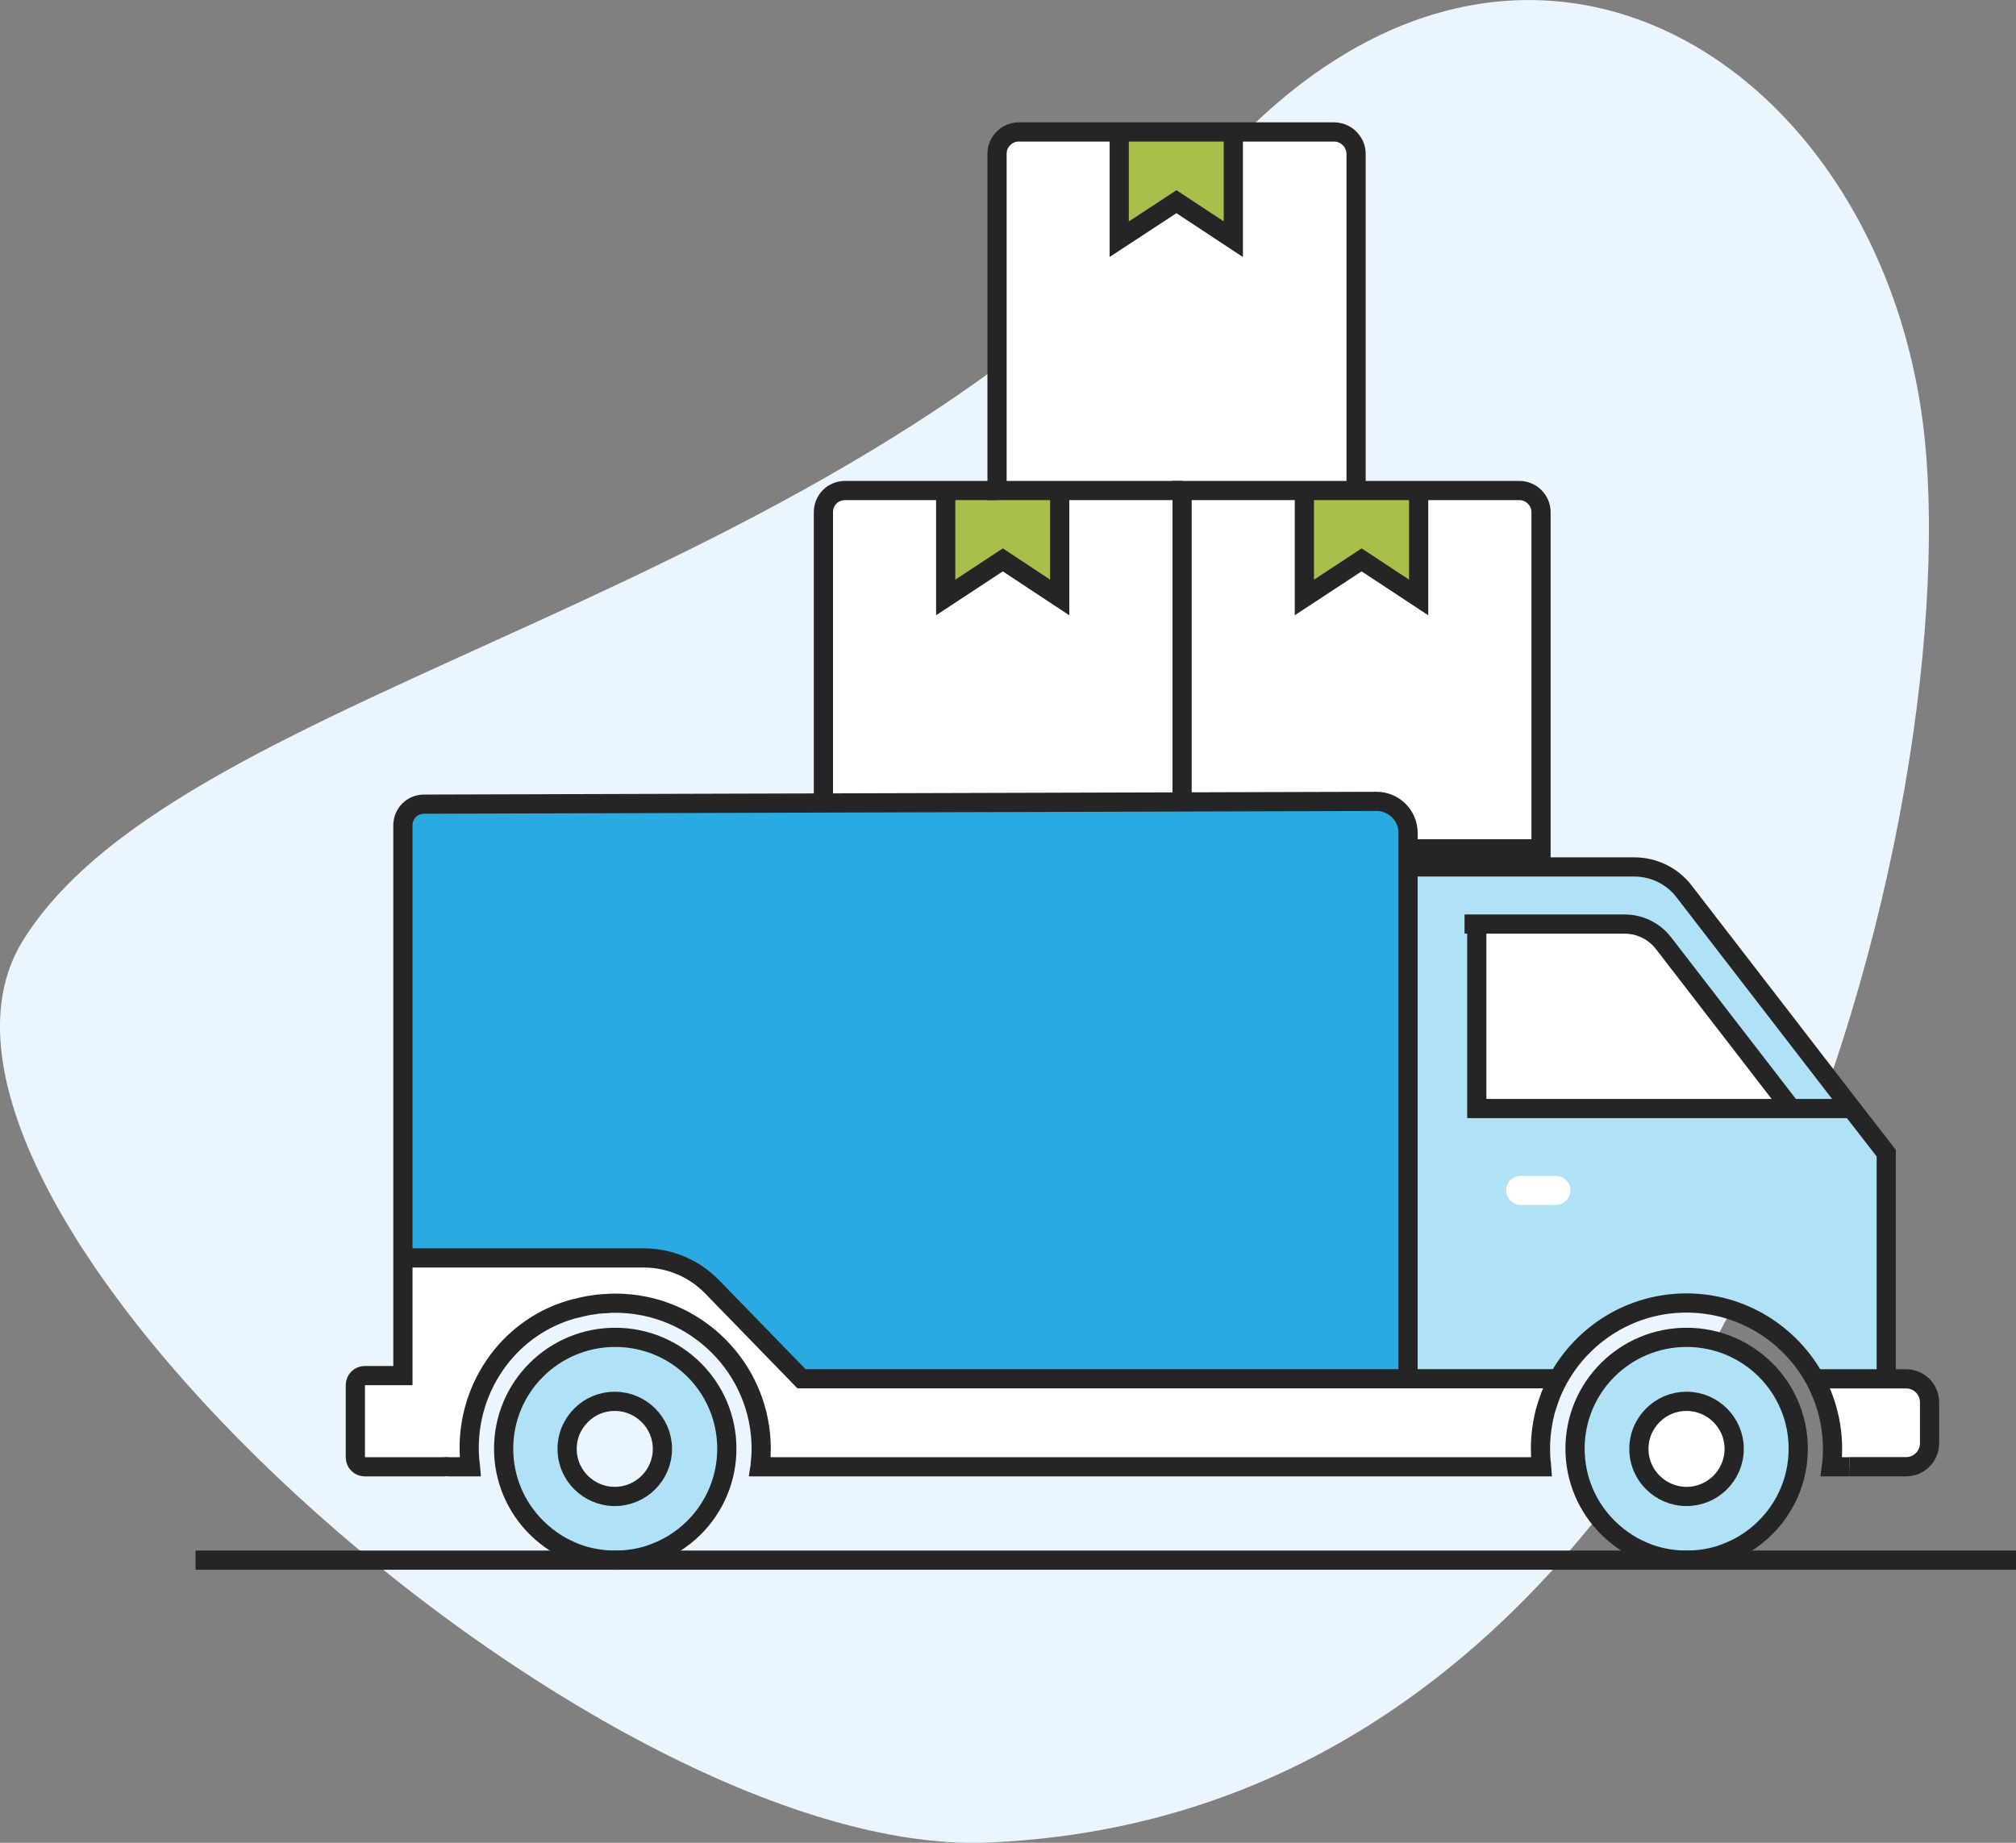 <svg width="105" height="96" viewBox="0 0 105 96" fill="none" xmlns="http://www.w3.org/2000/svg">
<rect x="0" y="0" width="105" height="96" fill="#808080" stroke="none"/>
<g clip-path="url(#clip0)">
<path d="M62.796 9.146C78.549 -9.432 98.204 2.913 100.249 22.885C102.293 42.856 90.184 94.402 51.444 95.989C30.873 96.829 -7.199 62.563 1.186 49.012C9.571 35.461 43.909 31.419 62.796 9.146Z" fill="#EAF5FF"/>
<path d="M73.888 25.553V31.125L70.917 29.167L67.936 31.125V25.553H70.619H73.888Z" fill="#A9BF4B"/>
<path d="M70.619 8.013V25.553H67.936H61.571H55.197H51.929V8.013C51.929 7.391 52.437 6.874 53.061 6.874H58.298V12.466L61.279 10.507L64.24 12.466V6.87H69.486C70.101 6.87 70.619 7.391 70.619 8.013Z" fill="white"/>
<path d="M64.235 6.87V12.461L61.274 10.507L58.293 12.461V6.87H64.235Z" fill="#A9BF4B"/>
<path d="M79.12 25.553H75.702H73.883V31.125L70.912 29.172L67.931 31.125V25.553H61.567H55.193V31.125L52.231 29.172L49.251 31.125V25.553H44.019C43.39 25.553 42.886 26.055 42.886 26.682V44.213H61.567H75.702H80.257V26.682C80.262 26.055 79.743 25.553 79.12 25.553Z" fill="white"/>
<path d="M55.193 25.553V31.125L52.231 29.167L49.255 31.125V25.553H51.929H55.193Z" fill="#A9BF4B"/>
<path d="M61.572 44.218H42.886V26.682C42.886 26.05 43.385 25.553 44.019 25.553H49.255H51.929" stroke="#252525" stroke-miterlimit="10"/>
<path d="M55.193 25.553V31.125L52.231 29.167L49.255 31.125V25.553" stroke="#252525" stroke-miterlimit="10"/>
<path d="M61.571 25.553H55.197H51.929V8.013C51.929 7.391 52.437 6.874 53.061 6.874H58.298H64.24H69.486C70.11 6.874 70.629 7.395 70.629 8.013V25.553" stroke="#252525" stroke-miterlimit="10"/>
<path d="M64.235 6.87V12.461L61.274 10.507L58.293 12.461V6.87" stroke="#252525" stroke-miterlimit="10"/>
<path d="M61.572 44.218H75.707H80.262V26.682C80.262 26.05 79.743 25.553 79.12 25.553H75.702H73.883H70.614H67.931H61.567V44.218H61.572Z" stroke="#252525" stroke-miterlimit="10"/>
<path d="M67.936 25.553V31.125L70.917 29.167L73.888 31.125V25.553" stroke="#252525" stroke-miterlimit="10"/>
<path d="M87.841 77.953C87.154 77.953 86.545 77.678 86.089 77.229C85.921 77.061 85.772 76.872 85.662 76.66C85.47 76.303 85.364 75.903 85.364 75.478C85.364 75.054 85.47 74.653 85.662 74.301C85.777 74.089 85.926 73.896 86.089 73.732C86.54 73.278 87.154 73.008 87.841 73.008C89.209 73.008 90.322 74.123 90.322 75.483C90.327 76.839 89.213 77.953 87.841 77.953Z" fill="white"/>
<path d="M99.187 71.831C99.859 71.831 100.402 72.376 100.402 73.052V75.194C100.402 75.864 99.859 76.414 99.187 76.414H96.322H95.53H95.525H95.386C95.429 76.105 95.444 75.797 95.444 75.473C95.444 74.156 95.103 72.921 94.512 71.831H98.232H99.187Z" fill="white"/>
<path d="M90.361 80.707C90.534 80.626 90.701 80.534 90.855 80.442C90.701 80.539 90.534 80.63 90.361 80.707Z" fill="#29ABE2"/>
<path d="M87.841 81.277C88.407 81.277 88.954 81.2 89.468 81.05C88.954 81.2 88.407 81.282 87.841 81.282C87.274 81.282 86.727 81.2 86.214 81.05C86.727 81.2 87.279 81.277 87.841 81.277Z" fill="#29ABE2"/>
<path d="M87.841 77.953C89.209 77.953 90.322 76.839 90.322 75.473C90.322 74.113 89.209 72.999 87.841 72.999C87.154 72.999 86.545 73.274 86.089 73.722C85.921 73.891 85.772 74.079 85.662 74.291C85.465 74.644 85.359 75.039 85.359 75.469C85.359 75.898 85.465 76.303 85.662 76.65C85.777 76.863 85.925 77.056 86.089 77.22C86.545 77.678 87.159 77.953 87.841 77.953ZM87.841 69.675C91.052 69.675 93.653 72.27 93.653 75.473C93.653 77.075 93.005 78.527 91.949 79.579C91.623 79.907 91.253 80.196 90.855 80.442C90.701 80.539 90.533 80.626 90.361 80.708C90.073 80.843 89.775 80.963 89.468 81.055C88.954 81.204 88.407 81.282 87.841 81.282C87.274 81.282 86.727 81.204 86.213 81.055C85.901 80.968 85.604 80.847 85.321 80.708C85.148 80.626 84.98 80.534 84.826 80.442C84.428 80.196 84.058 79.907 83.732 79.579C82.676 78.527 82.028 77.075 82.028 75.473C82.033 72.265 84.634 69.675 87.841 69.675Z" fill="#AFE1F7"/>
<path d="M84.615 48.14C85.412 48.14 86.156 48.507 86.641 49.134L93.293 57.754H76.916V48.14H84.615Z" fill="white"/>
<path d="M85.662 74.296C85.47 74.648 85.364 75.044 85.364 75.473C85.364 75.903 85.47 76.298 85.662 76.655C85.465 76.303 85.359 75.898 85.359 75.473C85.359 75.049 85.465 74.644 85.662 74.296Z" fill="#29ABE2"/>
<path d="M84.831 80.437C84.985 80.534 85.153 80.621 85.326 80.703C85.153 80.63 84.985 80.539 84.831 80.437Z" fill="#29ABE2"/>
<path d="M81.034 61.261C81.452 61.261 81.793 61.599 81.793 62.019C81.793 62.444 81.452 62.776 81.034 62.776H79.201C78.783 62.776 78.443 62.444 78.443 62.019C78.443 61.604 78.783 61.261 79.201 61.261H81.034Z" fill="white"/>
<path d="M80.286 76.245C80.291 76.303 80.296 76.356 80.305 76.414H80.3C80.291 76.356 80.286 76.298 80.286 76.245Z" fill="white"/>
<path d="M73.768 62.019C73.528 62.019 73.341 61.831 73.341 61.59V71.691V71.836H81.169H81.174C82.465 69.487 84.961 67.885 87.846 67.885C90.721 67.885 93.231 69.487 94.522 71.836H98.242V60.08L96.394 57.697L87.716 46.447C87.097 45.636 86.132 45.168 85.115 45.168H76.916H73.336V61.59C73.336 61.353 73.528 61.155 73.763 61.155L73.768 62.019ZM81.035 62.772H79.201C78.784 62.772 78.443 62.439 78.443 62.014C78.443 61.599 78.784 61.257 79.201 61.257H81.035C81.452 61.257 81.793 61.594 81.793 62.014C81.793 62.439 81.452 62.772 81.035 62.772ZM76.916 57.75V48.14H84.615C85.412 48.14 86.156 48.507 86.641 49.134L93.293 57.754H76.916V57.75Z" fill="#AFE1F7"/>
<path d="M73.336 71.691V71.836H67.543H41.748L37.088 67.041C37.083 67.036 37.083 67.036 37.078 67.031L35.624 65.54H33.522H20.994V42.988C20.994 42.385 21.484 41.893 22.084 41.893L71.694 41.748C72.606 41.743 73.346 42.481 73.346 43.388V45.159V61.58V71.691H73.336Z" fill="#29ABE2"/>
<path d="M80.775 72.671V72.675C80.723 72.82 80.67 72.96 80.622 73.109C80.569 73.259 80.526 73.409 80.483 73.563C80.329 74.176 80.243 74.812 80.243 75.473C80.243 75.734 80.252 75.99 80.286 76.245C80.286 76.298 80.291 76.356 80.296 76.414H39.584C39.584 76.38 39.589 76.342 39.593 76.308C39.593 76.264 39.598 76.231 39.598 76.197C39.627 75.961 39.641 75.719 39.641 75.478C39.641 71.291 36.233 67.89 32.043 67.89C31.87 67.89 31.703 67.895 31.53 67.914C31.486 67.909 31.448 67.914 31.4 67.919C31.227 67.928 31.055 67.948 30.882 67.977C30.738 67.996 30.594 68.02 30.445 68.054C30.344 68.073 30.243 68.097 30.143 68.126C29.994 68.155 29.845 68.194 29.696 68.237C26.346 69.241 24.21 72.492 24.45 75.946C24.46 76.081 24.474 76.221 24.493 76.356L24.498 76.414H23.423C23.356 76.414 23.284 76.409 23.226 76.404H23.221C23.192 76.409 23.154 76.414 23.125 76.414H18.997C18.729 76.414 18.508 76.192 18.508 75.927V72.15C18.508 71.884 18.729 71.662 18.997 71.662H20.985V65.536H33.512C34.851 65.536 36.133 66.071 37.069 67.026C37.074 67.031 37.074 67.031 37.078 67.036L41.739 71.831H67.533H73.326H81.155C81.02 72.101 80.886 72.386 80.775 72.671Z" fill="white"/>
<path d="M34.563 80.707C34.731 80.626 34.894 80.534 35.058 80.442C34.899 80.539 34.731 80.63 34.563 80.707Z" fill="#29ABE2"/>
<path d="M35.619 65.531L37.073 67.022C36.138 66.061 34.856 65.531 33.517 65.531H35.619Z" fill="white"/>
<path d="M32.038 81.277C31.477 81.277 30.93 81.2 30.411 81.05C30.099 80.963 29.802 80.843 29.518 80.703C29.351 80.621 29.187 80.529 29.024 80.437C28.626 80.191 28.256 79.902 27.93 79.574C26.874 78.522 26.226 77.07 26.226 75.469C26.226 72.26 28.827 69.67 32.038 69.67C35.254 69.67 37.851 72.265 37.851 75.469C37.851 77.07 37.203 78.522 36.152 79.574C35.825 79.902 35.456 80.191 35.057 80.437C34.899 80.534 34.731 80.621 34.563 80.703C34.275 80.838 33.977 80.958 33.67 81.05C33.152 81.2 32.605 81.277 32.038 81.277ZM34.525 75.473C34.525 74.113 33.411 72.999 32.048 72.999C30.671 72.999 29.567 74.113 29.567 75.473C29.567 76.843 30.675 77.953 32.048 77.953C33.411 77.953 34.525 76.839 34.525 75.473Z" fill="#AFE1F7"/>
<path d="M32.048 81.282C31.482 81.282 30.934 81.2 30.416 81.05C30.934 81.2 31.482 81.277 32.043 81.277C32.61 81.277 33.157 81.2 33.675 81.05C33.152 81.2 32.614 81.282 32.048 81.282Z" fill="#29ABE2"/>
<path d="M29.523 80.707C29.355 80.63 29.192 80.539 29.029 80.442C29.188 80.534 29.355 80.626 29.523 80.707Z" fill="#29ABE2"/>
<path d="M30.147 68.121C26.864 68.966 24.44 71.942 24.44 75.473C24.44 75.632 24.445 75.787 24.45 75.941C24.21 72.487 26.346 69.236 29.696 68.232C29.85 68.184 29.999 68.15 30.147 68.121Z" fill="white"/>
<path d="M29.029 80.437C28.631 80.191 28.261 79.902 27.935 79.574C26.879 78.522 26.231 77.07 26.231 75.469C26.231 72.26 28.832 69.67 32.043 69.67C35.259 69.67 37.856 72.265 37.856 75.469C37.856 77.07 37.208 78.522 36.157 79.574C35.83 79.902 35.461 80.191 35.062 80.437C34.904 80.534 34.736 80.621 34.568 80.703C34.28 80.838 33.982 80.958 33.675 81.05C33.157 81.2 32.61 81.277 32.043 81.277C31.482 81.277 30.934 81.2 30.416 81.05C30.104 80.963 29.806 80.843 29.523 80.703C29.355 80.626 29.187 80.534 29.029 80.437Z" stroke="#252525" stroke-miterlimit="10"/>
<path d="M85.662 74.296C85.777 74.084 85.926 73.891 86.089 73.727C86.54 73.274 87.154 73.003 87.841 73.003C89.209 73.003 90.322 74.118 90.322 75.478C90.322 76.848 89.209 77.958 87.841 77.958C87.154 77.958 86.545 77.683 86.089 77.234C85.921 77.065 85.772 76.877 85.662 76.665C85.465 76.313 85.359 75.907 85.359 75.483C85.359 75.058 85.465 74.644 85.662 74.296Z" stroke="#252525" stroke-miterlimit="10"/>
<path d="M29.84 74.296C29.955 74.084 30.104 73.891 30.267 73.727C30.719 73.274 31.333 73.003 32.019 73.003C33.387 73.003 34.501 74.118 34.501 75.478C34.501 76.848 33.387 77.958 32.019 77.958C31.333 77.958 30.723 77.683 30.267 77.234C30.099 77.065 29.951 76.877 29.84 76.665C29.643 76.313 29.538 75.907 29.538 75.483C29.538 75.058 29.643 74.644 29.84 74.296Z" stroke="#252525" stroke-miterlimit="10"/>
<path d="M84.831 80.437C84.433 80.191 84.063 79.902 83.737 79.574C82.681 78.522 82.033 77.07 82.033 75.469C82.033 72.26 84.634 69.67 87.846 69.67C91.056 69.67 93.658 72.265 93.658 75.469C93.658 77.07 93.01 78.522 91.954 79.574C91.628 79.902 91.258 80.191 90.86 80.437C90.706 80.534 90.538 80.621 90.365 80.703C90.077 80.838 89.78 80.958 89.473 81.05C88.959 81.2 88.412 81.277 87.846 81.277C87.279 81.277 86.732 81.2 86.218 81.05C85.906 80.963 85.609 80.843 85.326 80.703C85.153 80.626 84.985 80.534 84.831 80.437Z" stroke="#252525" stroke-miterlimit="10"/>
<path d="M20.989 65.531H33.517C34.856 65.531 36.138 66.066 37.074 67.022C37.078 67.026 37.078 67.026 37.083 67.031L41.744 71.826H67.538H73.331H81.159H81.164" stroke="#252525" stroke-miterlimit="10"/>
<path d="M94.517 71.831H98.237H99.183H99.278C99.951 71.831 100.498 72.376 100.498 73.056V75.184C100.498 75.864 99.951 76.409 99.278 76.409H99.183H96.317" stroke="#252525" stroke-miterlimit="10"/>
<path d="M96.322 76.414H95.53H95.525H95.386C95.429 76.105 95.444 75.797 95.444 75.473C95.444 74.156 95.103 72.921 94.512 71.831C93.221 69.482 90.711 67.88 87.836 67.88C84.956 67.88 82.46 69.482 81.164 71.831C81.016 72.097 80.886 72.376 80.766 72.671V72.675C80.713 72.82 80.66 72.96 80.612 73.11C80.559 73.259 80.516 73.413 80.473 73.563C80.32 74.176 80.233 74.812 80.233 75.473C80.233 75.734 80.243 75.99 80.276 76.245C80.276 76.298 80.281 76.356 80.286 76.414H39.584H39.579C39.584 76.38 39.589 76.342 39.598 76.308C39.598 76.264 39.603 76.231 39.603 76.197C39.632 75.961 39.646 75.719 39.646 75.478C39.646 71.291 36.238 67.89 32.048 67.89C31.875 67.89 31.707 67.895 31.535 67.914C31.491 67.909 31.453 67.914 31.405 67.919C31.232 67.928 31.059 67.948 30.887 67.977C30.742 67.996 30.599 68.02 30.45 68.054C30.349 68.073 30.248 68.097 30.147 68.126C29.999 68.155 29.85 68.194 29.701 68.237C26.351 69.241 24.215 72.492 24.455 75.946C24.464 76.081 24.479 76.221 24.498 76.356L24.503 76.414H23.423C23.356 76.414 23.284 76.409 23.226 76.404H23.221C23.192 76.409 23.154 76.414 23.125 76.414H18.997C18.729 76.414 18.508 76.192 18.508 75.927V72.15C18.508 71.884 18.729 71.662 18.997 71.662H20.985V65.536V42.988C20.985 42.385 21.474 41.893 22.074 41.893L71.685 41.748C72.597 41.743 73.336 42.481 73.336 43.388V45.159V61.58V71.682" stroke="#252525" stroke-miterlimit="10"/>
<path d="M73.336 45.163H76.916H85.115C86.132 45.163 87.097 45.631 87.716 46.442L96.394 57.692L98.242 60.075V71.831" stroke="#252525" stroke-miterlimit="10"/>
<path d="M76.278 48.14H76.916H84.615C85.412 48.14 86.156 48.507 86.641 49.134L93.293 57.754" stroke="#252525" stroke-miterlimit="10"/>
<path d="M76.916 48.14V57.75H93.293H96.322" stroke="#252525" stroke-miterlimit="10"/>
<path d="M10.185 81.277H105" stroke="#252525" stroke-miterlimit="10"/>
</g>
<defs>
<clipPath id="clip0">
<rect width="105" height="96" fill="white"/>
</clipPath>
</defs>
</svg>
